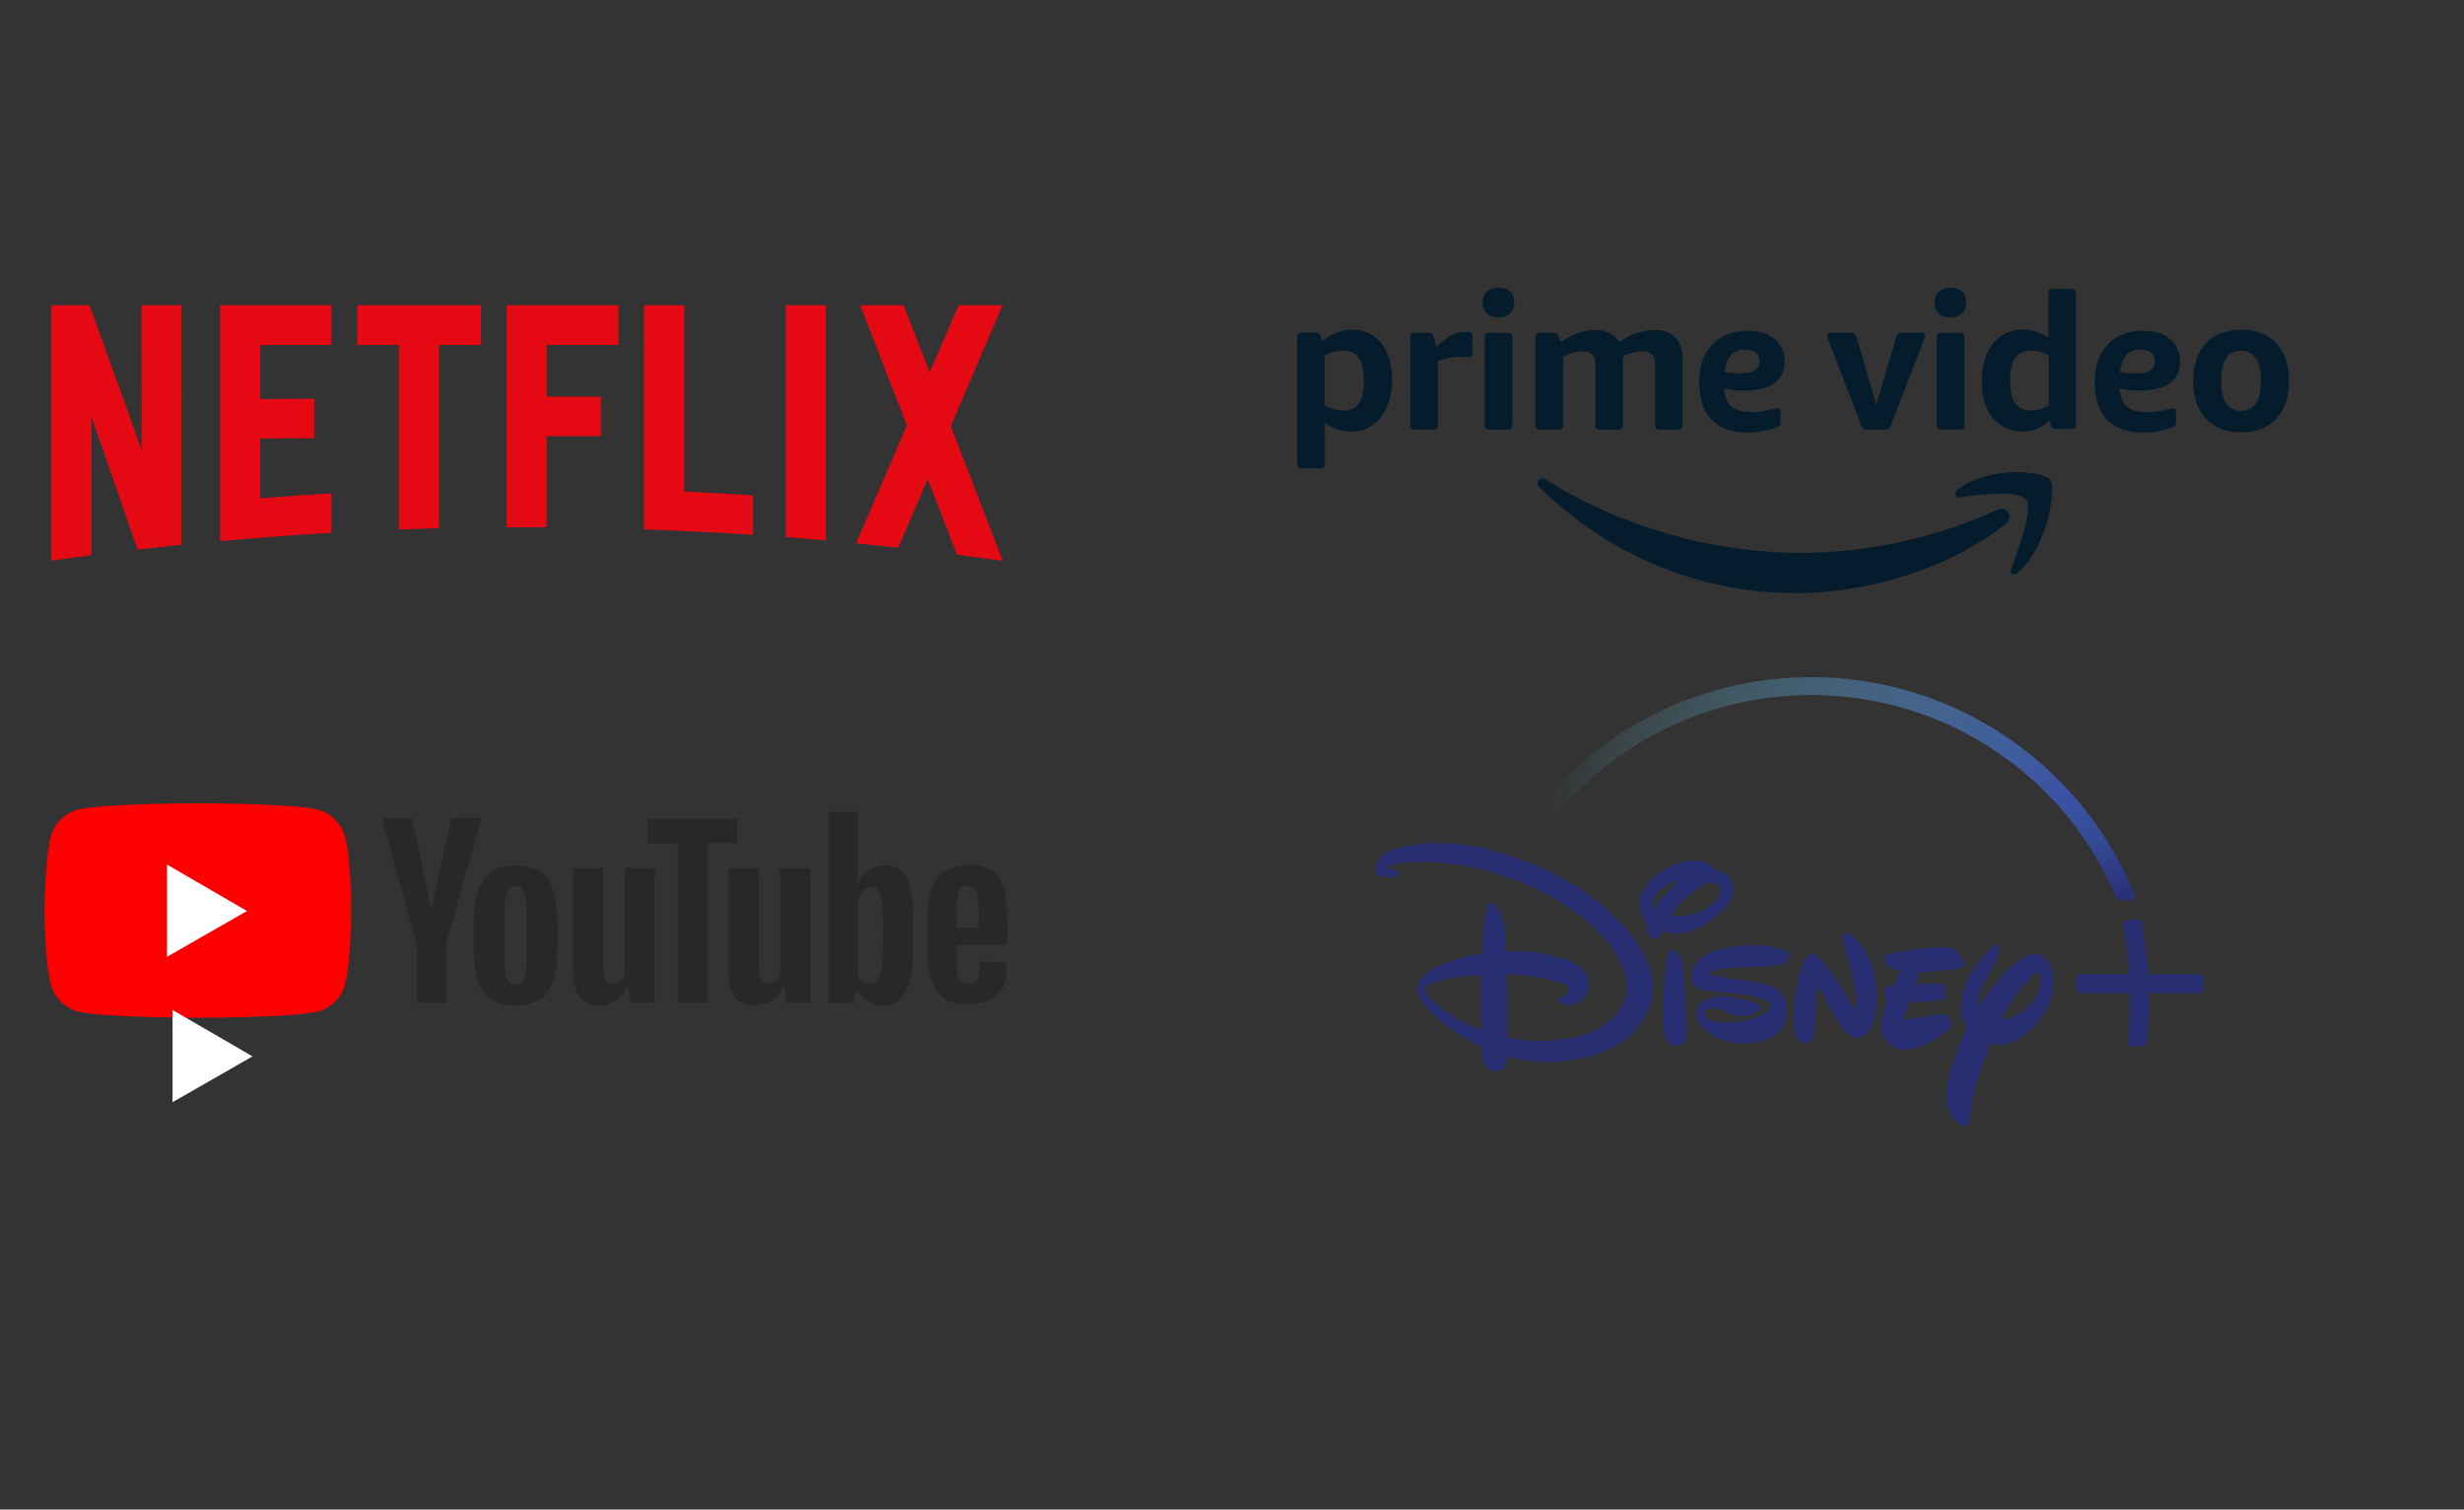 <?xml version="1.0" encoding="utf-8"?>
<!-- Generator: Adobe Illustrator 26.5.0, SVG Export Plug-In . SVG Version: 6.00 Build 0)  -->
<svg version="1.1" id="Layer_1" xmlns="http://www.w3.org/2000/svg" xmlns:xlink="http://www.w3.org/1999/xlink" x="0px" y="0px"
	 viewBox="50 250 945.8 579.4" style="enable-background:new 0 0 1745.8 659.4;" xml:space="preserve">
<rect x="50" y="250" width="945.8" height="579.4" fill="#333333" stroke="none"/>
<style type="text/css">
	.st0{fill:#E50914;}
	.st1{fill:#FF0000;}
	.st2{fill:#FFFFFF;}
	.st3{fill:#282828;}
	.st4{fill:#051C2C;}
	.st5{fill-rule:evenodd;clip-rule:evenodd;fill:#051C2C;}
	.st6{fill:#272E72;}
	.st7{fill:url(#SVGID_1_);}
</style>
<g transform="matrix(0.573 0 0 0.573 125.96 599.496)" id="Layer_1">
<path style="stroke: none; stroke-width: 1; stroke-dasharray: none; stroke-linecap: butt; stroke-dashoffset: 0; stroke-linejoin: miter; stroke-miterlimit: 4; is-custom-font: none; font-file-url: none; fill: rgb(255,0,0); fill-rule: nonzero; opacity: 1;" transform=" translate(-219.901, -503.4)" d="M 318.4 453.9 c -2.4 -8.8 -9.3 -15.8 -18.1 -18.1 c -16.1 -4.2 -80.4 -4.2 -80.4 -4.2 s -64.3 0 -80.4 4.2 c -8.8 2.4 -15.8 9.3 -18.1 18.1 c -4.2 16.1 -4.2 49.5 -4.2 49.5 s 0 33.6 4.2 49.5 c 2.4 8.8 9.3 15.8 18.1 18.1 c 16.1 4.2 80.4 4.2 80.4 4.2 s 64.3 0 80.4 -4.2 c 8.8 -2.4 15.8 -9.3 18.1 -18.1 c 4.2 -16.1 4.2 -49.5 4.2 -49.5 S 322.8 470.1 318.4 453.9 z" stroke-linecap="round"/>
</g>
<g transform="matrix(0.573 0 0 0.573 129.453 599.553)" id="Layer_1">
<polygon style="stroke: none; stroke-width: 1; stroke-dasharray: none; stroke-linecap: butt; stroke-dashoffset: 0; stroke-linejoin: miter; stroke-miterlimit: 4; is-custom-font: none; font-file-url: none; fill: rgb(255,255,255); fill-rule: nonzero; opacity: 1;" points="-26.8,30.9 26.8,0.2 -26.8,-30.9 "/>
</g>
<g transform="matrix(0.573 0 0 0.573 247.909 609.033)" id="Layer_1">
<path style="stroke: none; stroke-width: 1; stroke-dasharray: none; stroke-linecap: butt; stroke-dashoffset: 0; stroke-linejoin: miter; stroke-miterlimit: 4; is-custom-font: none; font-file-url: none; fill: rgb(40,40,40); fill-rule: nonzero; opacity: 1;" transform=" translate(-432.8, -520.05)" d="M 415.8 562.5 c -4.1 -2.7 -6.9 -6.9 -8.6 -12.9 c -1.7 -5.7 -2.5 -13.5 -2.5 -23.1 v -12.9 c 0 -9.6 1 -17.5 2.9 -23.4 c 2 -5.9 5.1 -10.1 9.1 -12.9 c 4.2 -2.7 9.6 -4.1 16.4 -4.1 c 6.6 0 12 1.4 16.1 4.1 c 4.1 2.7 6.9 7.1 8.8 12.9 c 1.9 5.7 2.9 13.5 2.9 23.4 v 13 c 0 9.6 -0.8 17.3 -2.7 23.3 c -1.9 5.7 -4.7 10.1 -8.8 12.9 c -4.1 2.7 -9.6 4.1 -16.6 4.1 C 425.3 566.7 419.8 565.3 415.8 562.5 z M 438.6 548.5 c 1.2 -2.9 1.7 -7.8 1.7 -14.5 v -28.2 c 0 -6.4 -0.5 -11.3 -1.7 -14.3 c -1.2 -3 -3 -4.4 -5.9 -4.4 c -2.7 0 -4.7 1.5 -5.7 4.4 c -1.2 3 -1.7 7.8 -1.7 14.3 v 28.2 c 0 6.6 0.5 11.5 1.7 14.5 c 1 2.9 3 4.4 5.9 4.4 C 435.4 553 437.5 551.4 438.6 548.5 z" stroke-linecap="round"/>
</g>
<g transform="matrix(0.573 0 0 0.573 421.268 608.804)" id="Layer_1">
<path style="stroke: none; stroke-width: 1; stroke-dasharray: none; stroke-linecap: butt; stroke-dashoffset: 0; stroke-linejoin: miter; stroke-miterlimit: 4; is-custom-font: none; font-file-url: none; fill: rgb(40,40,40); fill-rule: nonzero; opacity: 1;" transform=" translate(-735.45, -519.65)" d="M 728.2 526.8 v 4.6 c 0 5.7 0.2 10.1 0.5 13 s 1 5.1 2.2 6.3 c 1 1.4 2.7 2 5.1 2 c 3 0 5.1 -1.2 6.3 -3.5 c 1.2 -2.3 1.7 -6.3 1.9 -11.8 l 17.5 1 c 0.2 0.8 0.2 1.9 0.2 3.2 c 0 8.4 -2.2 14.5 -6.9 18.7 c -4.7 4.1 -11 6.1 -19.3 6.1 c -10 0 -16.9 -3.2 -21 -9.5 c -4.1 -6.3 -6.1 -16 -6.1 -29.2 v -15.8 c 0 -13.5 2 -23.4 6.3 -29.7 c 4.2 -6.3 11.4 -9.3 21.3 -9.3 c 6.9 0 12.3 1.4 16.1 3.9 s 6.3 6.6 7.8 11.8 c 1.5 5.4 2.2 12.9 2.2 22.3 v 15.4 H 728 v 0.3 H 728.2 L 728.2 526.8 z M 730.8 488.9 c -1 1.4 -1.7 3.4 -2 6.3 c -0.3 2.9 -0.5 7.3 -0.5 13.2 v 6.4 h 14.9 v -6.4 c 0 -5.7 -0.2 -10.1 -0.5 -13.2 s -1.2 -5.1 -2.2 -6.3 c -1 -1.2 -2.7 -1.9 -4.7 -1.9 C 733.5 487.1 731.8 487.7 730.8 488.9 z" stroke-linecap="round"/>
</g>
<g transform="matrix(0.573 0 0 0.573 215.689 599.438)" id="Layer_1">
<path style="stroke: none; stroke-width: 1; stroke-dasharray: none; stroke-linecap: butt; stroke-dashoffset: 0; stroke-linejoin: miter; stroke-miterlimit: 4; is-custom-font: none; font-file-url: none; fill: rgb(40,40,40); fill-rule: nonzero; opacity: 1;" transform=" translate(-376.55, -503.3)" d="M 366.3 525.1 l -23.1 -83.4 h 20.2 l 8.1 37.7 c 2 9.3 3.5 17.3 4.6 23.8 h 0.5 c 0.7 -4.7 2.2 -12.5 4.6 -23.7 l 8.5 -38 h 20.2 l -23.4 83.4 v 40.2 h -19.9 v -40.2 h -0.3 V 525.1 L 366.3 525.1 z" stroke-linecap="round"/>
</g>
<g transform="matrix(0.573 0 0 0.573 285.628 609.491)" id="Layer_1">
<path style="stroke: none; stroke-width: 1; stroke-dasharray: none; stroke-linecap: butt; stroke-dashoffset: 0; stroke-linejoin: miter; stroke-miterlimit: 4; is-custom-font: none; font-file-url: none; fill: rgb(40,40,40); fill-rule: nonzero; opacity: 1;" transform=" translate(-498.65, -520.85)" d="M 526.1 475 v 90.3 h -16 l -1.7 -11 H 508 c -4.2 8.4 -10.8 12.5 -19.4 12.5 c -5.9 0 -10.3 -2 -13.2 -5.9 c -2.9 -3.9 -4.2 -10 -4.2 -18.4 V 475 h 20.4 v 66.3 c 0 4.1 0.5 6.9 1.4 8.6 c 0.8 1.7 2.4 2.5 4.4 2.5 c 1.7 0 3.4 -0.5 5.1 -1.7 c 1.7 -1 2.9 -2.4 3.5 -4.1 v -71.7 L 526.1 475 L 526.1 475 z" stroke-linecap="round"/>
</g>
<g transform="matrix(0.573 0 0 0.573 345.286 609.491)" id="Layer_1">
<path style="stroke: none; stroke-width: 1; stroke-dasharray: none; stroke-linecap: butt; stroke-dashoffset: 0; stroke-linejoin: miter; stroke-miterlimit: 4; is-custom-font: none; font-file-url: none; fill: rgb(40,40,40); fill-rule: nonzero; opacity: 1;" transform=" translate(-602.8, -520.85)" d="M 630.3 475 v 90.3 h -16 l -1.7 -11 h -0.5 c -4.2 8.4 -10.8 12.5 -19.4 12.5 c -5.9 0 -10.3 -2 -13.2 -5.9 c -2.9 -3.9 -4.2 -10 -4.2 -18.4 V 475 h 20.4 v 66.3 c 0 4.1 0.5 6.9 1.4 8.6 c 0.8 1.7 2.4 2.5 4.4 2.5 c 1.7 0 3.4 -0.5 5.1 -1.7 c 1.7 -1 2.9 -2.4 3.5 -4.1 v -71.7 L 630.3 475 L 630.3 475 z" stroke-linecap="round"/>
</g>
<g transform="matrix(0.573 0 0 0.573 315.758 599.639)" id="Layer_1">
<path style="stroke: none; stroke-width: 1; stroke-dasharray: none; stroke-linecap: butt; stroke-dashoffset: 0; stroke-linejoin: miter; stroke-miterlimit: 4; is-custom-font: none; font-file-url: none; fill: rgb(40,40,40); fill-rule: nonzero; opacity: 1;" transform=" translate(-551.25, -503.65)" d="M 581.3 458.1 h -20.2 v 107.2 h -19.7 v -107 h -20.2 V 442 h 60.1 V 458.1 L 581.3 458.1 z" stroke-linecap="round"/>
</g>
<g transform="matrix(0.573 0 0 0.573 384.276 598.722)" id="Layer_1">
<path style="stroke: none; stroke-width: 1; stroke-dasharray: none; stroke-linecap: butt; stroke-dashoffset: 0; stroke-linejoin: miter; stroke-miterlimit: 4; is-custom-font: none; font-file-url: none; fill: rgb(40,40,40); fill-rule: nonzero; opacity: 1;" transform=" translate(-670.869, -502.05)" d="M 697.6 489.4 c -1.2 -5.7 -3.2 -9.9 -5.9 -12.3 c -2.7 -2.5 -6.6 -3.9 -11.4 -3.9 c -3.7 0 -7.3 1 -10.5 3.2 c -3.2 2 -5.7 4.9 -7.4 8.4 h -0.3 v -47.6 h -19.6 v 128.2 h 16.7 l 2 -8.5 h 0.5 c 1.5 3 3.9 5.4 7.1 7.3 c 3.2 1.7 6.6 2.7 10.5 2.7 c 6.9 0 11.8 -3.2 15 -9.5 c 3.2 -6.3 4.9 -16.2 4.9 -29.7 v -14.3 C 699.4 502.9 698.8 495.1 697.6 489.4 z M 678.9 526.2 c 0 6.6 -0.3 11.7 -0.8 15.4 c -0.5 3.7 -1.5 6.4 -2.7 7.9 c -1.4 1.5 -3 2.4 -5.1 2.4 c -1.7 0 -3.2 -0.3 -4.6 -1.2 c -1.4 -0.8 -2.5 -2 -3.4 -3.5 v -51.2 c 0.7 -2.4 1.9 -4.4 3.5 -6.1 c 1.7 -1.5 3.5 -2.4 5.4 -2.4 c 2 0 3.7 0.8 4.7 2.4 c 1.2 1.7 1.9 4.4 2.4 8.1 c 0.5 3.9 0.7 9.3 0.7 16.2 L 678.9 526.2 L 678.9 526.2 L 678.9 526.2 L 678.9 526.2 z" stroke-linecap="round"/>
</g>
<g transform="matrix(0.573 0 0 0.573 566.13 403.196)" id="Layer_1">
<path style="stroke: none; stroke-width: 1; stroke-dasharray: none; stroke-linecap: butt; stroke-dashoffset: 0; stroke-linejoin: miter; stroke-miterlimit: 4; is-custom-font: none; font-file-url: none; fill: rgb(5,28,44); fill-rule: nonzero; opacity: 1;" transform=" translate(-988.35, -160.7)" d="M 987.4 168.4 c 4.8 0 8.2 -1.6 10.5 -4.8 s 3.3 -8.3 3.3 -15.2 c 0 -7 -1.1 -12.2 -3.3 -15.4 s -5.7 -4.8 -10.5 -4.8 c -4.4 0 -8.5 1.1 -12.4 3.4 v 33.4 C 978.7 167.2 982.9 168.4 987.4 168.4 L 987.4 168.4 z M 959.7 207.1 c -1.1 0 -1.9 -0.2 -2.4 -0.7 c -0.5 -0.4 -0.7 -1.2 -0.7 -2.5 v -84.6 c 0 -1.1 0.2 -2 0.7 -2.5 c 0.5 -0.4 1.4 -0.7 2.4 -0.7 h 9.2 c 2 0 3.1 0.9 3.5 2.8 l 0.9 3.3 c 2.5 -2.5 5.6 -4.4 9.2 -5.8 c 3.6 -1.5 7.3 -2.2 10.9 -2.2 c 8.2 0 14.7 3 19.5 9.1 c 4.8 6 7.2 14.2 7.2 24.4 c 0 7 -1.1 13.1 -3.5 18.4 c -2.4 5.2 -5.6 9.3 -9.7 12.1 c -4.1 2.8 -8.7 4.3 -13.9 4.3 c -3.4 0 -6.8 -0.5 -9.9 -1.7 s -5.8 -2.6 -8 -4.6 V 204 c 0 1.1 -0.2 2 -0.7 2.5 c -0.4 0.4 -1.2 0.7 -2.5 0.7 L 959.7 207.1 L 959.7 207.1 z" stroke-linecap="round"/>
</g>
<g transform="matrix(0.573 0 0 0.573 603.248 396.151)" id="Layer_1">
<path style="stroke: none; stroke-width: 1; stroke-dasharray: none; stroke-linecap: butt; stroke-dashoffset: 0; stroke-linejoin: miter; stroke-miterlimit: 4; is-custom-font: none; font-file-url: none; fill: rgb(5,28,44); fill-rule: nonzero; opacity: 1;" transform=" translate(-1053.15, -148.4)" d="M 1035.4 181.1 c -1.1 0 -1.9 -0.2 -2.4 -0.7 s -0.7 -1.4 -0.7 -2.4 v -58.5 c 0 -1.1 0.2 -2 0.7 -2.5 c 0.5 -0.4 1.4 -0.7 2.4 -0.7 h 9.2 c 2 0 3.1 0.9 3.5 2.8 l 1.7 6.9 c 3.4 -3.7 6.6 -6.3 9.6 -7.9 s 6.2 -2.4 9.6 -2.4 h 1.8 c 1.1 0 2.1 0.2 2.5 0.7 c 0.5 0.4 0.7 1.2 0.7 2.5 v 10.6 c 0 1.1 -0.2 1.9 -0.7 2.4 c -0.4 0.5 -1.2 0.7 -2.5 0.7 c -0.6 0 -1.4 0 -2.3 -0.1 s -2.1 -0.1 -3.5 -0.1 c -2 0 -4.3 0.3 -7.1 0.8 c -2.8 0.5 -5.2 1.2 -7.1 2.1 v 42.7 c 0 1.1 -0.2 1.9 -0.7 2.4 c -0.4 0.5 -1.2 0.7 -2.5 0.7 H 1035.4 L 1035.4 181.1 z" stroke-linecap="round"/>
</g>
<g transform="matrix(0.573 0 0 0.573 625.158 387.644)" id="Layer_1">
<path style="stroke: none; stroke-width: 1; stroke-dasharray: none; stroke-linecap: butt; stroke-dashoffset: 0; stroke-linejoin: miter; stroke-miterlimit: 4; is-custom-font: none; font-file-url: none; fill: rgb(5,28,44); fill-rule: nonzero; opacity: 1;" transform=" translate(-1091.4, -133.55)" d="M 1085.4 181.1 c -1.1 0 -1.9 -0.2 -2.4 -0.7 s -0.7 -1.4 -0.7 -2.4 v -58.5 c 0 -1.1 0.2 -2 0.7 -2.5 c 0.5 -0.4 1.4 -0.7 2.4 -0.7 h 12.2 c 1.1 0 2 0.2 2.5 0.7 c 0.4 0.4 0.7 1.2 0.7 2.5 v 58.5 c 0 1.1 -0.2 1.9 -0.7 2.4 c -0.4 0.5 -1.2 0.7 -2.5 0.7 H 1085.4 L 1085.4 181.1 z M 1091.4 106 c -3.2 0 -5.8 -0.9 -7.7 -2.7 c -2 -1.8 -2.9 -4.2 -2.9 -7.3 s 0.9 -5.4 2.9 -7.3 c 2 -1.8 4.5 -2.7 7.7 -2.7 s 5.8 0.9 7.7 2.7 c 2 1.8 2.9 4.2 2.9 7.3 s -0.9 5.4 -2.9 7.3 C 1097.2 105.2 1094.6 106 1091.4 106 L 1091.4 106 z" stroke-linecap="round"/>
</g>
<g transform="matrix(0.573 0 0 0.573 667.631 395.778)" id="Layer_1">
<path style="stroke: none; stroke-width: 1; stroke-dasharray: none; stroke-linecap: butt; stroke-dashoffset: 0; stroke-linejoin: miter; stroke-miterlimit: 4; is-custom-font: none; font-file-url: none; fill: rgb(5,28,44); fill-rule: nonzero; opacity: 1;" transform=" translate(-1165.55, -147.75)" d="M 1119.3 181.1 c -1.1 0 -1.9 -0.2 -2.4 -0.7 s -0.7 -1.4 -0.7 -2.4 v -58.5 c 0 -1.1 0.2 -2 0.7 -2.5 c 0.5 -0.4 1.4 -0.7 2.4 -0.7 h 9.2 c 2 0 3.1 0.9 3.5 2.8 l 1 3.4 c 4.5 -2.9 8.5 -5.1 12.1 -6.2 c 3.6 -1.2 7.3 -1.9 11.1 -1.9 c 7.6 0 13 2.7 16.1 8.1 c 4.3 -2.9 8.3 -5 12.2 -6.2 c 3.9 -1.2 7.7 -1.9 11.8 -1.9 c 5.9 0 10.5 1.7 13.7 5 s 4.9 7.9 4.9 13.8 v 44.8 c 0 1.1 -0.2 1.9 -0.7 2.4 c -0.4 0.5 -1.2 0.7 -2.5 0.7 h -12.2 c -1.1 0 -1.9 -0.2 -2.4 -0.7 s -0.7 -1.4 -0.7 -2.4 v -40.7 c 0 -5.7 -2.6 -8.6 -7.7 -8.6 c -4.6 0 -9.2 1.1 -13.8 3.3 V 178 c 0 1.1 -0.2 1.9 -0.7 2.4 c -0.4 0.5 -1.2 0.7 -2.5 0.7 h -12.2 c -1.1 0 -1.9 -0.2 -2.4 -0.7 s -0.7 -1.4 -0.7 -2.4 v -40.7 c 0 -5.7 -2.6 -8.6 -7.7 -8.6 c -4.8 0 -9.4 1.1 -13.9 3.4 V 178 c 0 1.1 -0.2 1.9 -0.7 2.4 c -0.4 0.5 -1.2 0.7 -2.5 0.7 L 1119.3 181.1 L 1119.3 181.1 z" stroke-linecap="round"/>
</g>
<g transform="matrix(0.573 0 0 0.573 718.639 396.494)" id="Layer_1">
<path style="stroke: none; stroke-width: 1; stroke-dasharray: none; stroke-linecap: butt; stroke-dashoffset: 0; stroke-linejoin: miter; stroke-miterlimit: 4; is-custom-font: none; font-file-url: none; fill: rgb(5,28,44); fill-rule: nonzero; opacity: 1;" transform=" translate(-1254.601, -149)" d="M 1266.3 135.4 c 0 -6.1 -4.4 -7.9 -9.8 -7.9 c -3.5 0 -7 1.2 -9.3 3.9 c -2.3 2.5 -3.6 6.3 -4.3 11 c 0 0 9.5 1.8 16.3 0.6 C 1262.9 142.4 1266.3 140.4 1266.3 135.4 L 1266.3 135.4 z M 1258.6 183.1 c -10.3 0 -18.2 -2.4 -24.6 -8.8 c -4.2 -4.3 -8 -12.1 -8 -25.5 c 0 -10.8 3.4 -19.1 9.1 -25.1 c 5.6 -6 14.2 -8.8 22.2 -8.8 c 10.1 0 16 2.3 20.6 6.9 c 0.7 0.7 5.3 5.5 5.3 13.1 c 0 2.6 0.1 5.3 -1.8 9.2 c -1.2 2.6 -3 4.2 -3.5 4.7 c -7.5 6.9 -22.2 6.3 -27.2 6.1 l -8 -1.2 c 0.5 5.5 2.1 9.9 5.5 12.4 c 3.2 2.3 6.8 3.3 13.9 3.3 c 3.6 0 8.4 -0.7 14.6 -2.3 c 0.3 -0.1 0.9 -0.2 1.2 -0.3 c 0.1 0 0.7 -0.1 1.1 0.1 c 0.7 0.2 1.5 0.8 1.5 2.7 v 5.8 c 0 1.4 -0.1 2.3 -0.5 2.8 s -1.1 1 -2.3 1.5 C 1271.2 181.9 1265.2 183.1 1258.6 183.1 L 1258.6 183.1 z" stroke-linecap="round"/>
</g>
<g transform="matrix(0.573 0 0 0.573 870.432 396.494)" id="Layer_1">
<path style="stroke: none; stroke-width: 1; stroke-dasharray: none; stroke-linecap: butt; stroke-dashoffset: 0; stroke-linejoin: miter; stroke-miterlimit: 4; is-custom-font: none; font-file-url: none; fill: rgb(5,28,44); fill-rule: nonzero; opacity: 1;" transform=" translate(-1519.601, -149)" d="M 1531.3 135.4 c 0 -6.1 -4.4 -7.9 -9.8 -7.9 c -3.5 0 -7 1.2 -9.3 3.9 c -2.3 2.5 -3.6 6.3 -4.3 11 c 0 0 9.5 1.8 16.3 0.6 C 1527.9 142.4 1531.3 140.4 1531.3 135.4 L 1531.3 135.4 z M 1523.6 183.1 c -10.3 0 -18.2 -2.4 -24.6 -8.8 c -4.2 -4.3 -8 -12.1 -8 -25.5 c 0 -10.8 3.4 -19.1 9.1 -25.1 c 5.6 -6 14.2 -8.8 22.2 -8.8 c 10.1 0 16 2.3 20.6 6.9 c 0.7 0.7 5.3 5.5 5.3 13.1 c 0 2.6 0.1 5.3 -1.8 9.2 c -1.2 2.6 -3 4.2 -3.5 4.7 c -7.5 6.9 -22.2 6.3 -27.2 6.1 l -8 -1.2 c 0.5 5.5 2.1 9.9 5.5 12.4 c 3.2 2.3 6.8 3.3 13.9 3.3 c 3.6 0 8.4 -0.7 14.6 -2.3 c 0.3 -0.1 0.9 -0.2 1.2 -0.3 c 0.1 0 0.7 -0.1 1.1 0.1 c 0.7 0.2 1.5 0.8 1.5 2.7 v 5.8 c 0 1.4 -0.1 2.3 -0.5 2.8 s -1.1 1 -2.3 1.5 C 1536.3 181.9 1530.3 183.1 1523.6 183.1 L 1523.6 183.1 z" stroke-linecap="round"/>
</g>
<g transform="matrix(0.573 0 0 0.573 770.134 396.294)" id="Layer_1">
<path style="stroke: none; stroke-width: 1; stroke-dasharray: none; stroke-linecap: butt; stroke-dashoffset: 0; stroke-linejoin: miter; stroke-miterlimit: 4; is-custom-font: none; font-file-url: none; fill: rgb(5,28,44); fill-rule: nonzero; opacity: 1;" transform=" translate(-1344.5, -148.65)" d="M 1338.9 181.1 c -0.8 0 -1.6 -0.1 -2.1 -0.3 s -1 -0.5 -1.4 -1 c -0.4 -0.4 -0.7 -1.1 -1 -2 l -21.8 -56.5 c -0.2 -0.6 -0.4 -1.2 -0.6 -1.8 s -0.2 -0.9 -0.2 -1.4 c 0 -1.2 0.8 -1.9 2.5 -1.9 h 12.7 c 1.4 0 2.4 0.2 3 0.7 s 1.1 1.4 1.5 2.5 l 13.1 45 l 13.3 -45 c 0.3 -1.1 0.8 -2.1 1.5 -2.5 c 0.6 -0.5 1.7 -0.7 3 -0.7 h 12.3 c 1.7 0 2.5 0.6 2.5 1.9 c 0 0.4 -0.1 0.9 -0.2 1.4 c -0.2 0.5 -0.4 1.1 -0.6 1.8 l -21.8 56.5 c -0.3 0.8 -0.7 1.5 -1 2 c -0.4 0.4 -0.8 0.8 -1.4 1 c -0.5 0.2 -1.2 0.3 -2.2 0.3 H 1338.9 L 1338.9 181.1 z" stroke-linecap="round"/>
</g>
<g transform="matrix(0.573 0 0 0.573 798.66 387.644)" id="Layer_1">
<path style="stroke: none; stroke-width: 1; stroke-dasharray: none; stroke-linecap: butt; stroke-dashoffset: 0; stroke-linejoin: miter; stroke-miterlimit: 4; is-custom-font: none; font-file-url: none; fill: rgb(5,28,44); fill-rule: nonzero; opacity: 1;" transform=" translate(-1394.3, -133.55)" d="M 1388.2 181.1 c -1.1 0 -1.9 -0.2 -2.4 -0.7 s -0.7 -1.4 -0.7 -2.4 v -58.5 c 0 -1.1 0.2 -2 0.7 -2.5 c 0.5 -0.4 1.4 -0.7 2.4 -0.7 h 12.2 c 1.1 0 2 0.2 2.5 0.7 c 0.4 0.4 0.7 1.2 0.7 2.5 v 58.5 c 0 1.1 -0.2 1.9 -0.7 2.4 c -0.4 0.5 -1.2 0.7 -2.5 0.7 H 1388.2 L 1388.2 181.1 z M 1394.3 106 c -3.2 0 -5.8 -0.9 -7.7 -2.7 c -2 -1.8 -2.9 -4.2 -2.9 -7.3 s 0.9 -5.4 2.9 -7.3 c 2 -1.8 4.5 -2.7 7.7 -2.7 s 5.8 0.9 7.7 2.7 c 2 1.8 2.9 4.2 2.9 7.3 s -0.9 5.4 -2.9 7.3 C 1400.1 105.2 1397.5 106 1394.3 106 L 1394.3 106 z" stroke-linecap="round"/>
</g>
<g transform="matrix(0.573 0 0 0.573 828.789 388.275)" id="Layer_1">
<path style="stroke: none; stroke-width: 1; stroke-dasharray: none; stroke-linecap: butt; stroke-dashoffset: 0; stroke-linejoin: miter; stroke-miterlimit: 4; is-custom-font: none; font-file-url: none; fill: rgb(5,28,44); fill-rule: nonzero; opacity: 1;" transform=" translate(-1446.9, -134.65)" d="M 1448.5 168.4 c 4.1 0 7.9 -1.1 11.7 -3.5 v -33.5 c -3.6 -2.1 -7.8 -3.1 -12.6 -3.1 c -4.5 0 -7.8 1.7 -10 5 s -3.3 8.4 -3.3 15.2 c 0 6.8 1.1 11.8 3.5 15.1 C 1440.1 166.7 1443.6 168.4 1448.5 168.4 L 1448.5 168.4 z M 1442.3 182.4 c -5.5 0 -10.3 -1.5 -14.4 -4.3 s -7.2 -6.8 -9.4 -11.8 c -2.2 -5 -3.2 -10.8 -3.2 -17.5 c 0 -10.5 2.5 -18.8 7.5 -25.2 c 5 -6.3 11.6 -9.5 19.8 -9.5 c 6.7 0 12.5 1.9 17.4 5.7 V 90.1 c 0 -1.1 0.2 -2 0.7 -2.5 c 0.5 -0.4 1.4 -0.7 2.4 -0.7 h 12.2 c 1.1 0 2 0.2 2.5 0.7 c 0.4 0.4 0.7 1.2 0.7 2.5 v 87.5 c 0 1.1 -0.2 1.9 -0.7 2.4 c -0.4 0.5 -1.2 0.7 -2.5 0.7 h -10.2 c -1 0 -1.8 -0.2 -2.4 -0.6 c -0.5 -0.4 -0.9 -1.1 -1.2 -2.2 l -0.7 -2.9 C 1455.8 179.9 1449.5 182.4 1442.3 182.4 L 1442.3 182.4 z" stroke-linecap="round"/>
</g>
<g transform="matrix(0.573 0 0 0.573 910.242 396.237)" id="Layer_1">
<path style="stroke: none; stroke-width: 1; stroke-dasharray: none; stroke-linecap: butt; stroke-dashoffset: 0; stroke-linejoin: miter; stroke-miterlimit: 4; is-custom-font: none; font-file-url: none; fill: rgb(5,28,44); fill-rule: nonzero; opacity: 1;" transform=" translate(-1589.1, -148.55)" d="M 1589.1 168.6 c 8.8 0 13.3 -6.8 13.3 -20.2 c 0 -13.3 -4.5 -20.1 -13.3 -20.1 s -13.3 6.7 -13.3 20.1 C 1575.8 161.9 1580.1 168.6 1589.1 168.6 L 1589.1 168.6 z M 1589.1 182.9 c -10.1 0 -17.9 -3 -23.6 -9.1 c -5.6 -6 -8.5 -14.5 -8.5 -25.3 c 0 -10.7 2.8 -19.1 8.5 -25.2 c 5.6 -6 13.5 -9.1 23.6 -9.1 s 17.9 3 23.6 9.1 c 5.6 6 8.5 14.5 8.5 25.2 c 0 10.8 -2.8 19.3 -8.5 25.3 C 1607 179.9 1599.1 182.9 1589.1 182.9 L 1589.1 182.9 z" stroke-linecap="round"/>
</g>
<g transform="matrix(0.573 0 0 0.573 730.771 455.659)" id="Layer_1">
<path style="stroke: none; stroke-width: 1; stroke-dasharray: none; stroke-linecap: butt; stroke-dashoffset: 0; stroke-linejoin: miter; stroke-miterlimit: 4; is-custom-font: none; font-file-url: none; fill: rgb(5,28,44); fill-rule: evenodd; opacity: 1;" transform=" translate(-1275.78, -252.289)" d="M 1117.7 216.4 v 1 c 0.1 0.9 0.6 1.9 1.5 2.7 c 45.3 44 105.1 70.6 171.5 70.6 c 47.4 0 102.4 -16 140.4 -46.2 c 6.2 -5 0.9 -12.5 -5.5 -9.6 c -42.6 19.5 -88.8 28.8 -130.9 28.8 c -62.3 0 -122.7 -18.4 -171.5 -49 c -0.8 -0.5 -1.7 -0.8 -2.5 -0.8 C 1119.1 213.7 1118 214.9 1117.7 216.4" stroke-linecap="round"/>
</g>
<g transform="matrix(0.573 0 0 0.573 819.123 450.861)" id="Layer_1">
<path style="stroke: none; stroke-width: 1; stroke-dasharray: none; stroke-linecap: butt; stroke-dashoffset: 0; stroke-linejoin: miter; stroke-miterlimit: 4; is-custom-font: none; font-file-url: none; fill: rgb(5,28,44); fill-rule: evenodd; opacity: 1;" transform=" translate(-1430.024, -243.913)" d="M 1399.8 220.9 c -1.4 1 -2.1 2.2 -2.2 3.2 v 0.6 c 0.2 1.1 1.2 2 3.1 1.7 c 12.2 -1.6 39.4 -5.1 44.3 1.6 c 4.9 6.7 -5.4 34.2 -10 46.4 c -1.4 3.6 1.6 5.2 4.7 2.4 c 20.4 -18.3 25.6 -56.6 21.4 -62.1 c -2 -2.6 -11.3 -5.1 -22.9 -5.1 C 1425.9 209.7 1411 212.6 1399.8 220.9" stroke-linecap="round"/>
</g>
<g transform="matrix(0.573 0 0 0.573 736.836 627.985)" id="Layer_1">
<path style="stroke: none; stroke-width: 1; stroke-dasharray: none; stroke-linecap: butt; stroke-dashoffset: 0; stroke-linejoin: miter; stroke-miterlimit: 4; is-custom-font: none; font-file-url: none; fill: rgb(39,46,114); fill-rule: nonzero; opacity: 1;" transform=" translate(-1286.37, -553.136)" d="M 1260.8 551 c 0.3 0.1 0.4 0.1 0.6 0.1 c 5 0.6 9.9 1.6 13.7 3.2 c 3.5 1.5 5.5 3.5 7.3 6.9 c 2.8 5.2 3 12.7 0.5 18.2 c -1.9 4.1 -6.1 7.6 -9.9 9.4 c -3.9 1.9 -7.9 2.8 -12.4 3.4 c -7.9 0.8 -16.3 -0.7 -23.4 -4.2 c -4.2 -2 -9.4 -5.6 -11.9 -10.1 c -1.9 -3.3 -1.8 -7.7 0.5 -10.8 c 3.7 -5 11.6 -6.1 17.4 -6 c 4.5 0.2 12.7 1.6 17 3.1 c 1.2 0.5 5.6 2.1 6.3 2.9 c 0.6 0.6 0.9 1.4 0.6 2.1 c -1 3 -8.3 4.6 -10.4 4.9 c -5.7 0.8 -8.6 -1.3 -14.9 -3.9 c -1.6 -0.6 -3.7 -1.3 -5.3 -1.5 c -2.9 -0.3 -6.4 0.6 -7 3.7 c -0.3 1.7 1.7 3.1 3.1 3.9 c 3.5 1.5 6.2 2 9.6 2 c 10 0.2 21.2 -1.5 29.4 -7.3 c 1.1 -0.8 2.2 -1.9 2.3 -3.5 c 0 -3 -5.2 -4.9 -5.2 -4.9 c -5.5 -2.3 -15.7 -3.4 -20.9 -3.9 c -5.5 -0.5 -14.1 -1.2 -16.2 -1.5 c -2.1 -0.3 -4.4 -0.7 -6.3 -1.6 s -3.7 -2.8 -4.2 -4.9 c -1 -3.8 0.3 -8.3 2.3 -11.4 c 5.5 -7.8 18.2 -10.8 27.9 -12 c 9.3 -1.1 24.2 -1.1 33.4 3.7 c 1.5 0.7 2.1 1.5 1.8 2.9 c -0.6 2.8 -2.8 4.7 -5.2 5.4 c -2.8 0.8 -8.3 1.2 -10.7 1.4 c -11 0.6 -24.2 0.3 -34.6 3.1 c -0.8 0.2 -2.3 0.6 -2.8 1.1 c -1.7 1.8 3 2.3 4 2.5 c 0.3 0.1 0.4 0.1 0.6 0.1 L 1260.8 551 M 1195.7 502.2 c 0 0 1.8 -2.8 3.3 -4.7 c 2.8 -3.7 7.7 -8.8 11.4 -11.9 c 1.1 -1 2.5 -2 2.5 -2 s -2.1 0.2 -3.3 0.5 c -2.8 0.6 -6.9 3.3 -9 5 c -3.4 2.9 -7.2 7.7 -5.4 11.8 C 1195.3 501.4 1195.7 502.2 1195.7 502.2 M 1214.6 507.2 c 5.3 -0.4 10.4 -1.9 15 -4.5 c 4.6 -2.6 11.4 -7.6 10.7 -13.5 c -0.2 -1.9 -1.5 -3.3 -3 -3.9 c -2 -0.9 -3.1 -0.7 -5.7 0 c -1.9 0.6 -2.8 0.9 -4.6 1.9 c -5.2 3.1 -12.7 9.6 -16.8 14.9 c -0.9 1.2 -1.9 2.7 -2.7 3.6 c -0.5 0.6 -0.8 1.1 -0.7 1.3 C 1206.9 507.4 1212.5 507.4 1214.6 507.2 M 1200.8 517.3 c -0.6 0.6 -1.1 2 -1.7 3 c -0.3 0.6 -0.9 1.3 -1.4 1.5 c -1.5 1 -2.6 1 -3.9 -0.1 c -1.9 -1.7 -3 -4.3 -3.1 -6.8 c -0.1 -1.1 0.2 -2.3 -0.1 -3.2 c -0.4 -1.6 -1.9 -3.1 -2.8 -4.7 c -1 -1.7 -1.8 -4.9 -1.9 -6.9 c -0.4 -6.1 2.9 -11.9 7.2 -16.4 c 4.3 -4.5 9.8 -8.3 15.9 -10.9 c 5.7 -2.4 14.1 -4 20.4 -1.9 c 2 0.6 4.9 2.5 6.3 4.3 c 0.3 0.4 0.6 0.8 0.9 1 c 0.3 0.2 1 0.2 1.6 0.4 c 2 0.4 4.9 1.9 6.1 2.8 c 2.4 2 3.7 3.9 4.3 6.9 c 1.2 5.7 -2.1 11.9 -5.8 15.8 c -6.4 6.5 -12.7 11.2 -21 14.4 c -3.6 1.5 -9.3 2.8 -13.3 2.3 c -1.3 -0.1 -2.6 -0.5 -3.9 -0.6 c -0.6 -0.1 -2.9 -0.6 -3.1 -0.8 C 1201.3 517.4 1200.9 517.2 1200.8 517.3 M 1208.3 529.9 c 0.2 0.1 0.6 0.2 1 0.3 c 2.8 1.1 4 3.8 4.8 6.7 c 1.7 6.8 2.3 21.8 2.7 27.7 c 0.2 4.4 0.3 8.7 0.6 13.1 c 0.2 3.7 0.5 8.6 -0.3 12 c -0.3 1.3 -1.1 2.8 -2.3 3.5 c -1.4 0.9 -4.5 1 -6.1 0.6 c -4.2 -0.9 -5.6 -3.6 -6.1 -7.8 c -1.5 -9.9 -0.7 -29.5 0.1 -37.7 c 0.3 -2.8 1.3 -11.5 2.8 -15 C 1205.4 532 1206.4 529.6 1208.3 529.9 M 1080.1 546.4 c 0 0 -6.2 0.5 -10.6 0.9 c -5.5 0.6 -15.8 2.4 -21.7 4.5 c -1.8 0.6 -5.4 2.2 -5.7 3.9 c -0.3 1.9 0.8 3.4 2.2 5 c 0.7 0.9 5 5 6.2 6.1 c 5 4.2 15.3 10.7 22.8 13.9 c 2.6 1 6.9 2.7 6.9 2.7 s -0.3 -12.2 -0.2 -24.2 C 1079.9 552.8 1080.1 546.4 1080.1 546.4 M 1195 551.4 c 0.4 3.3 -0.5 9.4 -0.6 10.3 c -0.3 1.9 -1.7 6.2 -1.9 6.8 c -1.1 2.7 -2.3 4.9 -3.5 7 c -2 3.7 -6.9 9.5 -9.8 12.1 c -10.7 9.4 -27.5 14.7 -41.8 16.4 c -9.7 1.2 -20.9 1 -31.3 -0.9 c -3.6 -0.6 -8.8 -1.9 -8.8 -1.9 s 0 2.1 -0.2 3.6 c -0.1 0.6 -0.6 2.5 -0.9 3 c -0.7 1.6 -1.9 2.3 -3.8 2.8 c -2.2 0.4 -4.4 0.6 -6.5 -0.3 c -3.3 -1.4 -4.4 -4.4 -5 -8 c -0.5 -2.8 -1 -7.8 -1 -7.8 s -2.5 -1.1 -4.5 -2.2 c -6.2 -3.1 -12.3 -6.9 -17.4 -10.7 c -1.5 -1 -7.7 -6.2 -9 -7.6 c -3.9 -3.6 -7.3 -7.3 -9.9 -11.9 c -2 -3.6 -2.7 -6.9 -1 -10.7 c 2.2 -5.3 9.8 -9.4 15.1 -11.7 c 3.9 -1.7 15.9 -5.7 20.9 -6.4 c 2.3 -0.4 6.1 -1 6.2 -1.1 c 0.1 -0.1 0.2 -0.2 0.2 -0.2 c 0.2 -0.2 0.3 -5.5 0.3 -7.4 c -0.1 -1.9 1.5 -14.5 1.9 -17.1 c 0.2 -1.5 1.4 -7 2.5 -8.4 c 0.7 -1 2 -0.9 3.1 -0.2 c 5.7 3.6 7.4 16 7.9 22.2 c 0.2 3.9 0.4 9.6 0.4 9.6 s 6.5 -0.2 10.6 -0.1 c 3.9 0.1 8.3 0.6 12.4 1.4 c 5.2 0.8 15.4 3.1 21.2 6.1 c 4.9 2.4 9.4 6.5 10.7 10.9 c 1.4 3.9 1.1 6.8 -0.9 10.3 c -2.3 4 -6.7 7.1 -11.1 7.3 c -1.4 0.1 -6.3 -0.6 -7.8 -1.8 c -0.6 -0.5 -0.6 -1.4 -0.2 -1.9 c 0.2 -0.2 2.5 -1.5 3.9 -2.2 c 0.6 -0.4 1.3 -0.7 1.8 -1.3 c 1.1 -1 2.2 -2.1 2 -3.4 c -0.2 -1.7 -1.9 -2.8 -3.6 -3.4 c -8 -3.1 -23.9 -5.8 -31.6 -6.2 c -3 -0.2 -7.3 -0.3 -7.3 -0.3 l 0.9 42.5 c 0 0 3.6 0.6 6.3 1.1 c 1.6 0.2 8.3 0.8 10.2 0.9 c 13.7 0.4 29.1 -0.8 41.7 -6.9 c 5.5 -2.7 10.6 -5.9 14.5 -10.3 c 5 -5.8 7.8 -13.8 7 -22 c -0.7 -9.1 -7.2 -19.8 -12.3 -26.4 c -13.5 -17.3 -36.5 -31.5 -56.9 -39.9 c -20.7 -8.5 -41.3 -13.4 -63.2 -14.2 c -5.7 -0.2 -18.1 0.1 -24.3 1.8 c -0.9 0.2 -1.8 0.6 -2.7 0.7 c -0.6 0.2 -1.7 0.6 -1.9 0.8 c -0.2 0.2 -0.3 0.3 -0.3 0.3 s 0.4 0.2 0.7 0.4 c 0.6 0.3 3.5 0.5 4.9 0.7 c 1.3 0.2 2.7 0.9 3.1 1.9 c 0.6 0.9 0.6 1.6 0 2.3 c -1.5 1.7 -6.8 1.5 -9.1 1 c -2.4 -0.4 -5.5 -1.1 -6.1 -3.2 c -0.6 -2.5 0.6 -5 1.8 -7.2 c 2.6 -4.5 6.2 -6.9 11.6 -8.3 c 7.7 -2.1 17.4 -3.6 24.6 -3.9 c 16.4 -0.6 32 2.3 47.9 7.1 c 9.1 2.8 21 7.3 29.7 11.6 c 6.2 3 16.1 8.6 21.6 12.2 c 1.7 1.1 11.9 8.6 13.6 10 c 3.3 2.8 7.7 6.6 10.7 9.7 c 6.1 6.1 13.7 15.3 17.3 22.6 c 0.9 1.7 1.6 3.5 2.8 5.5 c 0.4 0.6 2.1 4.9 2.3 6.1 c 0.3 1.2 0.6 2.9 0.7 3 C 1194.3 546.4 1195.1 549.9 1195 551.4 z M 1401.4 541.9 c -7.7 1.8 -27.9 2.8 -27.9 2.8 l -2.6 8 c 0 0 10.1 -0.9 17.4 -0.1 c 0 0 2.4 -0.3 2.7 2.8 c 0.1 2.8 -0.2 5.8 -0.2 5.8 s -0.2 1.8 -2.8 2.3 c -2.8 0.5 -21.7 1.2 -21.7 1.2 l -3.1 10.4 c 0 0 -1.1 2.4 1.5 1.7 c 2.4 -0.6 22.3 -4.4 24.9 -3.9 c 2.8 0.6 5.9 4.4 5 7.8 c -1 4.2 -20.9 16.9 -33 16 c 0 0 -6.4 0.4 -11.7 -8.2 c -5 -8.2 1.9 -23.7 1.9 -23.7 s -3.1 -7.2 -0.9 -9.7 c 0 0 1.4 -1.2 5.3 -1.5 l 4.9 -10.1 c 0 0 -5.6 0.4 -8.9 -3.7 c -3.1 -3.9 -3.3 -5.7 -1 -6.7 c 2.6 -1.3 25.7 -5.5 41.5 -5 c 0 0 5.5 -0.6 10.3 9 C 1403 537.2 1405.4 540.9 1401.4 541.9 L 1401.4 541.9 z M 1341.6 580.7 c -2 4.9 -7.4 9.9 -14 6.7 c -6.6 -3.1 -17.1 -24.7 -17.1 -24.7 s -3.9 -8.1 -4.8 -7.8 c 0 0 -0.8 -1.6 -1.4 7.2 c -0.6 8.7 0.1 25.8 -3.4 28.4 c -3.3 2.8 -7.3 1.7 -9.4 -1.5 c -1.9 -3.1 -2.7 -10.5 -1.7 -23.3 c 1.2 -12.9 4.2 -26.7 8.1 -31 c 3.9 -4.3 6.9 -1.2 8.2 -0.1 c 0 0 5.1 4.7 13.7 18.2 l 1.5 2.6 c 0 0 7.7 12.8 8.5 12.8 c 0 0 0.6 0.6 1.2 0.2 c 0.8 -0.2 0.5 -4.4 0.5 -4.4 s -1.6 -14 -8.6 -37.9 c 0 0 -1 -2.9 -0.4 -5.7 c 0.6 -2.8 3.6 -1.5 3.6 -1.5 s 10.8 5.5 16.1 23.2 C 1347.2 559.8 1343.7 575.9 1341.6 580.7 L 1341.6 580.7 z M 1458.5 570.1 c -5 8.6 -18.9 26.7 -37.5 22.5 c -6.1 14.9 -11.3 29.9 -14.2 52.4 c 0 0 -0.6 4.4 -4.3 2.8 c -3.6 -1.3 -9.5 -7.2 -10.7 -15.5 c -1.3 -10.9 3.6 -29.3 13.5 -50.3 c -2.8 -4.7 -4.9 -11.4 -3.1 -20.9 c 0 0 2.5 -17.8 20.4 -33.7 c 0 0 2.1 -1.9 3.4 -1.3 c 1.4 0.6 0.7 6.3 -0.4 9.2 c -1.1 2.8 -9 16.5 -9 16.5 s -5 9.3 -3.6 16.6 c 9.4 -14.4 30.5 -43.4 43.7 -34.2 c 4.4 3.1 6.5 10 6.5 17.4 C 1463 558 1461.4 564.9 1458.5 570.1 L 1458.5 570.1 z M 1454.6 547.4 c 0 0 -0.7 -5.7 -6.3 0.6 c -4.9 5.3 -13.5 15.3 -20.4 28.7 c 7.3 -0.8 14.4 -4.9 16.5 -6.9 C 1447.9 566.8 1456 558.5 1454.6 547.4 L 1454.6 547.4 z M 1560.7 546.1 h -34 c -0.6 -11.6 -2.1 -22.8 -4.3 -34.4 c -0.2 -1.2 -1.3 -2.1 -2.5 -2.1 h -7.8 c -0.6 0 -1.4 0.3 -1.8 0.8 c -0.5 0.6 -0.6 1.2 -0.5 1.9 c 2.3 11.2 3.6 22.3 4.4 33.7 h -32.7 c -1.5 0 -2.8 1.2 -2.8 2.8 v 7.1 c 0 1.5 1.2 2.8 2.8 2.8 h 33.2 c 0 1.7 0 3.3 0 4.8 c 0 10.2 -0.5 18.6 -1.5 28.1 c -0.1 0.7 0.2 1.5 0.6 2 c 0.5 0.6 1.2 0.8 1.9 0.8 h 7.3 c 1.5 0 2.6 -1 2.8 -2.5 c 1 -9.5 1.5 -18.1 1.5 -28.4 c 0 -1.5 0 -3 0 -4.8 h 33.6 c 1.5 0 2.8 -1.3 2.8 -2.8 v -7.1 C 1563.5 547.3 1562.2 546.1 1560.7 546.1 z" stroke-linecap="round"/>
</g>
<g transform="matrix(0.573 0 0 0.573 751.396 552.698)" id="Layer_1">
<radialGradient id="SVGID_3" gradientUnits="userSpaceOnUse" gradientTransform="matrix(0.476 0 0 0.476 -136.012 337.781)" cx="3460.206" cy="333.355" r="826.82" fx="3460.206" fy="333.355">
<stop offset="0%" style="stop-color:rgb(39,46,114);stop-opacity: 1"/>
<stop offset="2.812%" style="stop-color:rgb(43,54,124);stop-opacity: 1"/>
<stop offset="9.199%" style="stop-color:rgb(51,70,144);stop-opacity: 1"/>
<stop offset="15.51%" style="stop-color:rgb(56,79,157);stop-opacity: 1"/>
<stop offset="21.59%" style="stop-color:rgb(58,83,164);stop-opacity: 1"/>
<stop offset="100%" style="stop-color:rgb(112,205,221);stop-opacity: 0"/>
</radialGradient>
<path style="stroke: none; stroke-width: 1; stroke-dasharray: none; stroke-linecap: butt; stroke-dashoffset: 0; stroke-linejoin: miter; stroke-miterlimit: 4; is-custom-font: none; font-file-url: none; fill: url(#SVGID_3); fill-rule: nonzero; opacity: 1;" transform=" translate(-1311.789, -421.7)" d="M 1517.8 493 c -17.3 -42.6 -46.7 -79 -84.7 -105.1 c -39 -26.7 -84.7 -40.9 -132.2 -40.9 c -78.6 0 -151.4 39.1 -194.9 104.4 c -0.5 0.6 -0.6 1.6 -0.3 2.4 c 0.4 0.8 0.9 1.5 1.7 1.7 l 6.1 2 c 0.4 0.2 0.7 0.2 1.1 0.2 c 1.1 0 2.2 -0.6 2.8 -1.5 c 19.9 -29.3 46.9 -53.7 78.1 -70.6 c 32.1 -17.4 68.6 -26.6 105.5 -26.6 c 44.4 0 87.3 13.1 124 37.9 c 35.9 24.1 63.5 58 80.3 97.6 c 0.6 1.2 1.7 1.9 2.9 1.9 h 7.3 c 0.8 0 1.7 -0.5 2.1 -1.1 C 1518.1 494.6 1518.2 493.7 1517.8 493 z" stroke-linecap="round"/>
</g>
<g transform="matrix(0.573 0 0 0.573 252.319 416.213)" id="772310">
<path style="stroke: none; stroke-width: 1; stroke-dasharray: none; stroke-linecap: butt; stroke-dashoffset: 0; stroke-linejoin: miter; stroke-miterlimit: 4; is-custom-font: none; font-file-url: none; fill: rgb(229,9,20); fill-rule: nonzero; opacity: 1;" transform=" translate(-436.8, -86)" d="M 610.2 155.7 c 9 0.7 17.9 1.4 26.8 2.2 V 0.4 h -26.8 V 155.7 z M 178.6 97.3 L 143.7 0.4 h -25.6 v 171.1 c 8.9 -1.3 17.9 -2.5 26.8 -3.7 v -93 l 31 89.3 c 9.8 -1.1 19.5 -2.2 29.4 -3.3 V 0.4 h -26.8 L 178.6 97.3 L 178.6 97.3 z M 231.2 158.4 c 24.8 -2.2 49.6 -4.1 74.5 -5.6 v -26.4 c -16 1 -31.8 2 -47.7 3.3 v -40 c 10.4 -0.1 24.1 -0.4 36.3 -0.2 V 63 c -9.7 0 -25.2 0.2 -36.3 0.2 V 27 h 47.7 V 0.4 h -74.5 L 231.2 158.4 L 231.2 158.4 z M 323 27 h 28 v 123.6 c 8.9 -0.3 17.9 -0.6 26.8 -0.9 V 27 h 28.1 V 0.4 H 323 V 27 z M 423.1 149.1 h 26.8 v -61 h 36.3 V 61.6 h -36.3 V 27 H 498 V 0.4 h -74.9 V 149.1 z M 755.3 0.4 h -29.4 l -19.4 45 L 689 0.4 h -29 l 31.2 80.5 l -34 79 c 9.4 1 18.8 1.9 28.2 2.9 l 19.8 -45.9 l 19.6 50.6 c 10.2 1.3 20.4 2.7 30.6 4.1 h 0.1 l -34.9 -90.2 L 755.3 0.4 z M 542 0.4 h -26.8 v 150.1 c 24.4 0.9 48.6 2.1 72.9 3.7 v -26.4 c -15.3 -1 -30.6 -1.9 -46 -2.6 V 0.4 H 542 z" stroke-linecap="round"/>
</g>
<g transform="matrix(0.573 0 0 0.573 131.573 655.359)" id="758329">
<polygon style="stroke: none; stroke-width: 1; stroke-dasharray: none; stroke-linecap: butt; stroke-dashoffset: 0; stroke-linejoin: miter; stroke-miterlimit: 4; is-custom-font: none; font-file-url: none; fill: rgb(255,255,255); fill-rule: nonzero; opacity: 1;" points="-26.8,30.9 26.8,0.2 -26.8,-30.9 "/>
</g>
</svg>